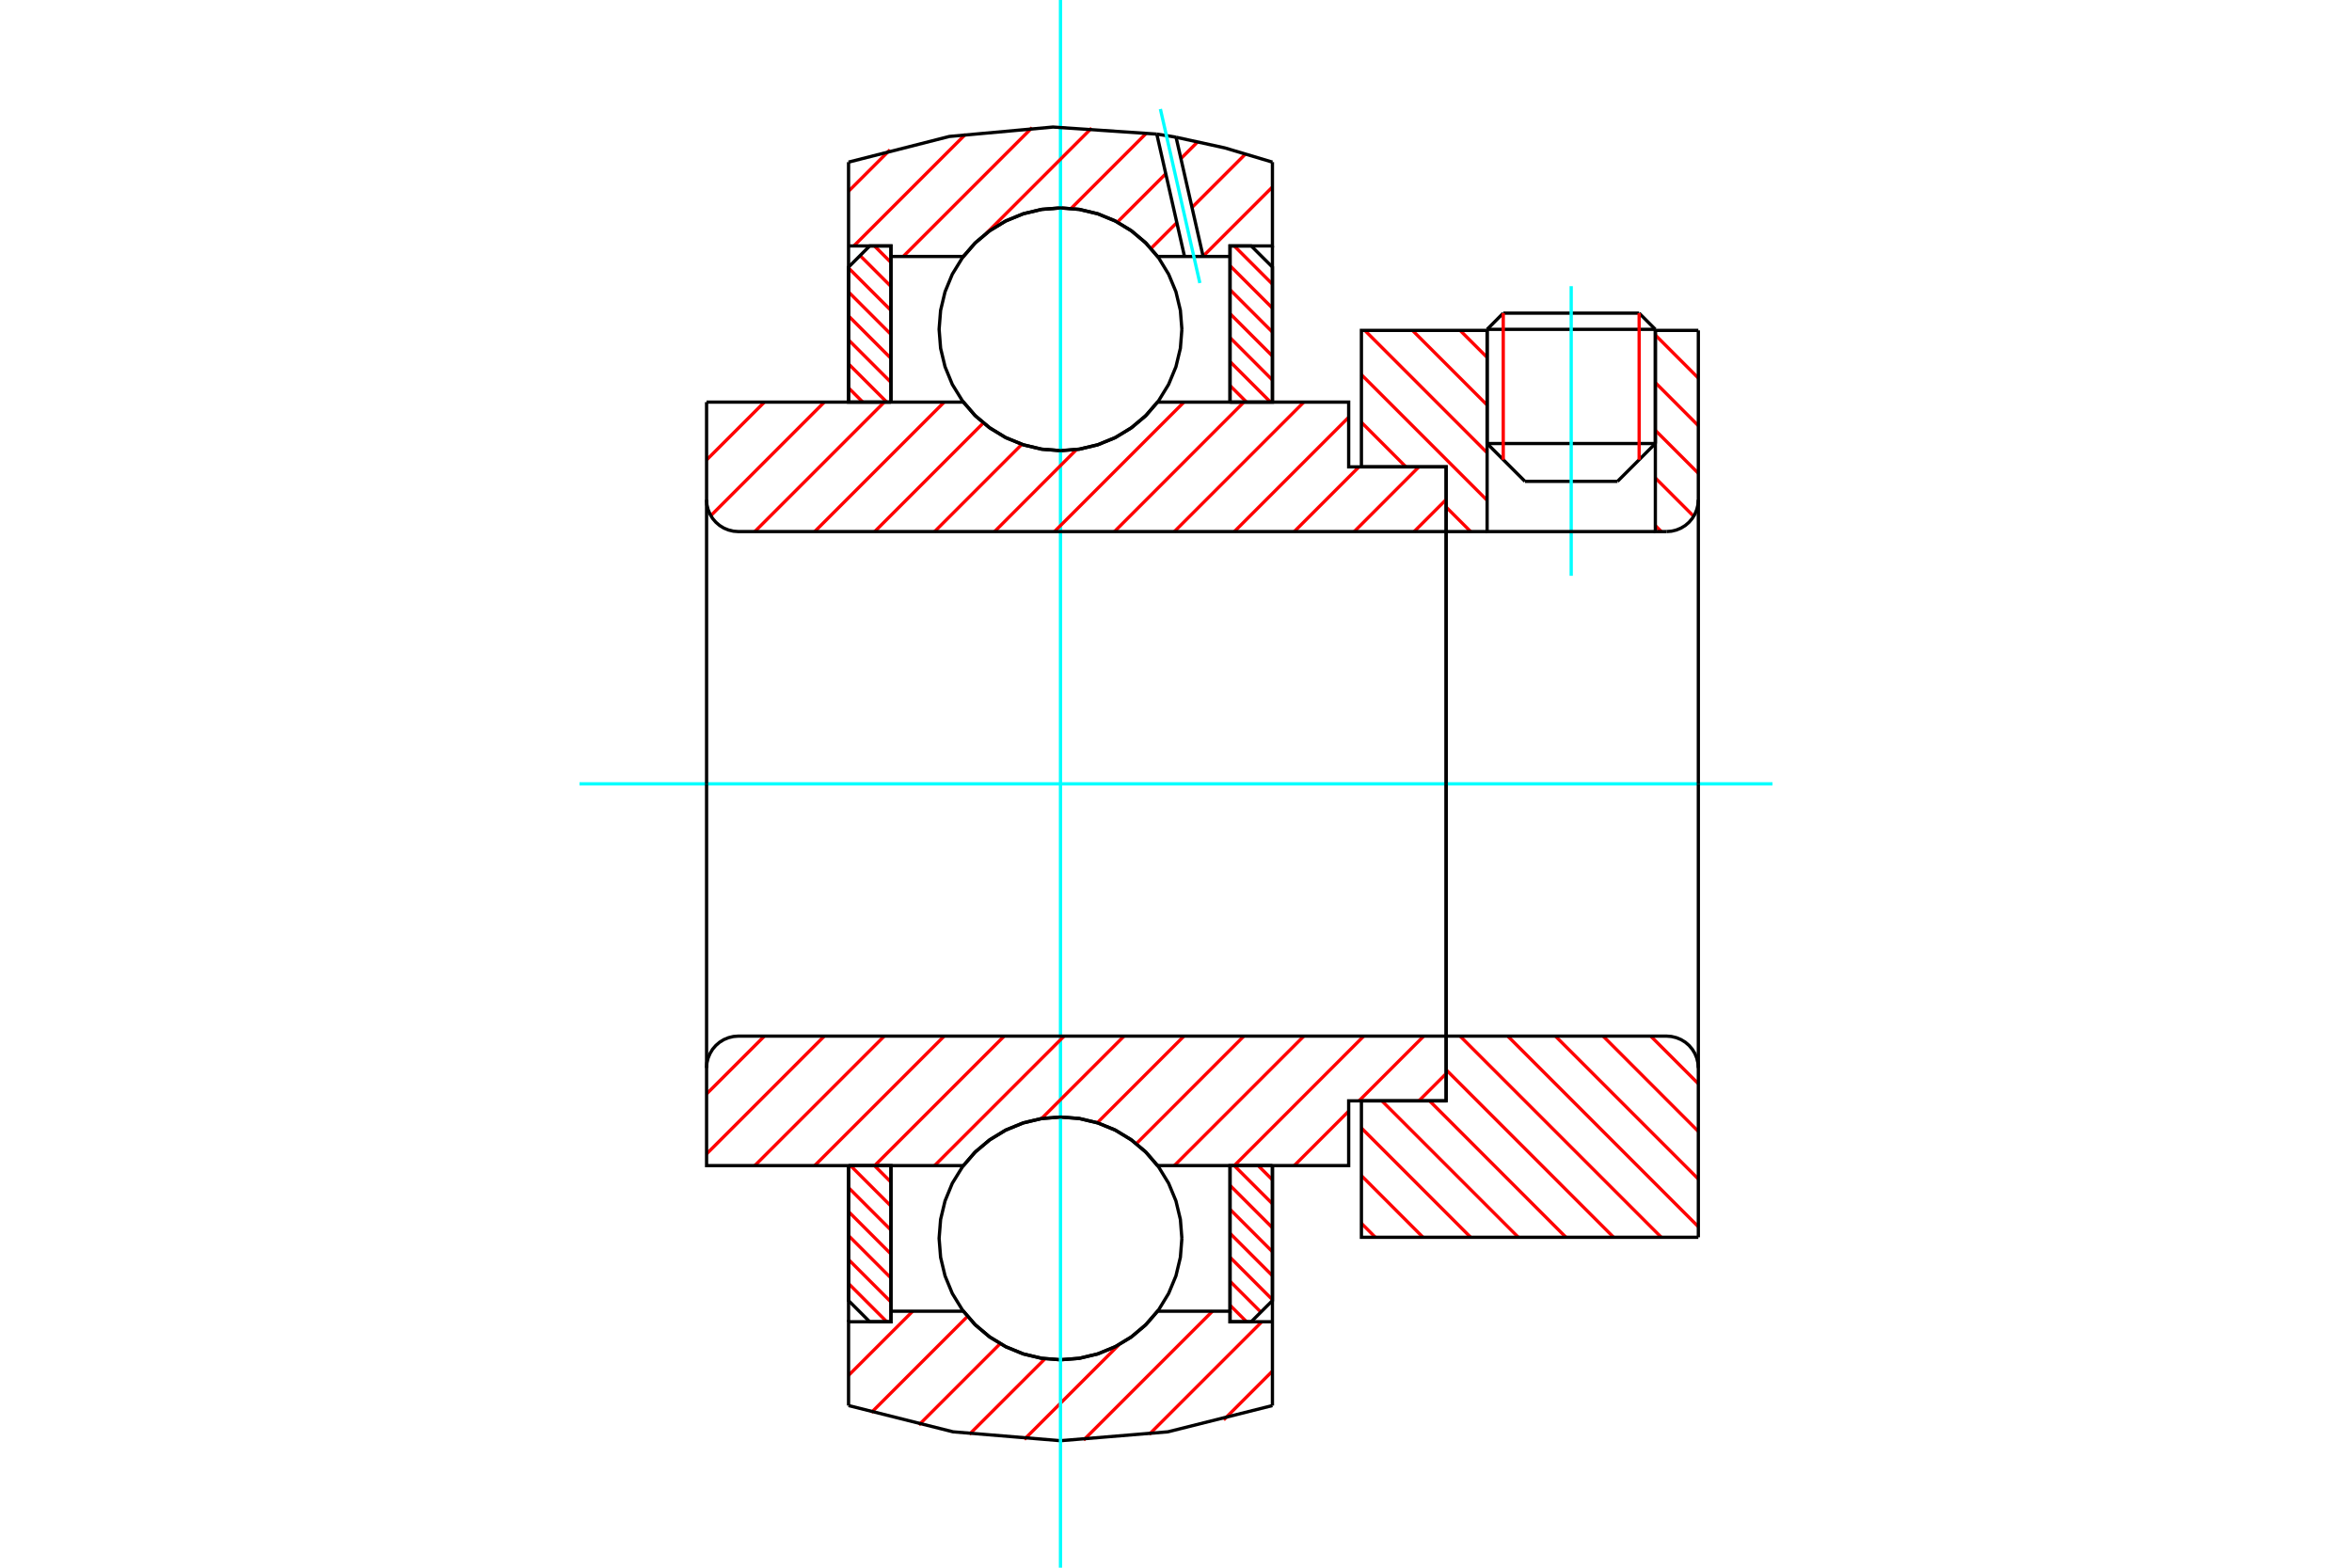 <?xml version="1.0" standalone="no"?>
<!DOCTYPE svg PUBLIC "-//W3C//DTD SVG 1.1//EN"
	"http://www.w3.org/Graphics/SVG/1.1/DTD/svg11.dtd">
<svg xmlns="http://www.w3.org/2000/svg" height="100%" width="100%" viewBox="0 0 36000 24000">
	<rect x="-1800" y="-1200" width="39600" height="26400" style="fill:#FFF"/>
	<g style="fill:none; fill-rule:evenodd" transform="matrix(1 0 0 1 0 0)">
		<g style="fill:none; stroke:#000; stroke-width:50; shape-rendering:geometricPrecision">
			<line x1="25337" y1="5042" x2="22762" y2="5042"/>
			<line x1="23009" y1="4794" x2="25089" y2="4794"/>
			<line x1="22762" y1="6790" x2="25337" y2="6790"/>
			<line x1="24758" y1="7369" x2="23341" y2="7369"/>
			<line x1="23009" y1="4794" x2="22762" y2="5042"/>
			<line x1="25337" y1="5042" x2="25089" y2="4794"/>
			<line x1="24758" y1="7369" x2="25337" y2="6790"/>
			<line x1="22762" y1="6790" x2="23341" y2="7369"/>
			<line x1="22762" y1="5042" x2="22762" y2="6790"/>
			<line x1="25337" y1="6790" x2="25337" y2="5042"/>
		</g>
		<g style="fill:none; stroke:#0FF; stroke-width:50; shape-rendering:geometricPrecision">
			<line x1="24049" y1="8815" x2="24049" y2="4381"/>
		</g>
		<g style="fill:none; stroke:#F00; stroke-width:50; shape-rendering:geometricPrecision">
			<line x1="25089" y1="4794" x2="25089" y2="7038"/>
			<line x1="23009" y1="7038" x2="23009" y2="4794"/>
			<line x1="12988" y1="19650" x2="13573" y2="20235"/>
			<line x1="12988" y1="19283" x2="13637" y2="19932"/>
			<line x1="12988" y1="18916" x2="13637" y2="19565"/>
			<line x1="12988" y1="18549" x2="13637" y2="19198"/>
			<line x1="12988" y1="18182" x2="13637" y2="18831"/>
			<line x1="13017" y1="17844" x2="13637" y2="18464"/>
			<line x1="13384" y1="17844" x2="13637" y2="18097"/>
		</g>
		<g style="fill:none; stroke:#000; stroke-width:50; shape-rendering:geometricPrecision">
			<polyline points="12988,17844 12988,19911 13312,20235 13637,20235 13637,17844 12988,17844"/>
		</g>
		<g style="fill:none; stroke:#0FF; stroke-width:50; shape-rendering:geometricPrecision">
			<line x1="8870" y1="12000" x2="27130" y2="12000"/>
		</g>
		<g style="fill:none; stroke:#F00; stroke-width:50; shape-rendering:geometricPrecision">
			<line x1="12988" y1="5938" x2="13206" y2="6156"/>
			<line x1="12988" y1="5571" x2="13573" y2="6156"/>
			<line x1="12988" y1="5204" x2="13637" y2="5853"/>
			<line x1="12988" y1="4837" x2="13637" y2="5486"/>
			<line x1="12988" y1="4470" x2="13637" y2="5119"/>
			<line x1="12988" y1="4103" x2="13637" y2="4752"/>
			<line x1="13165" y1="3913" x2="13637" y2="4385"/>
			<line x1="13384" y1="3765" x2="13637" y2="4018"/>
		</g>
		<g style="fill:none; stroke:#000; stroke-width:50; shape-rendering:geometricPrecision">
			<polyline points="13637,6156 13637,3765 13312,3765 12988,4089 12988,6156 13637,6156"/>
		</g>
		<g style="fill:none; stroke:#F00; stroke-width:50; shape-rendering:geometricPrecision">
			<line x1="19257" y1="17844" x2="19476" y2="18062"/>
			<line x1="18891" y1="17844" x2="19476" y2="18429"/>
			<line x1="18827" y1="18147" x2="19476" y2="18796"/>
			<line x1="18827" y1="18514" x2="19476" y2="19163"/>
			<line x1="18827" y1="18881" x2="19476" y2="19530"/>
			<line x1="18827" y1="19248" x2="19476" y2="19897"/>
			<line x1="18827" y1="19615" x2="19299" y2="20087"/>
			<line x1="18827" y1="19982" x2="19080" y2="20235"/>
		</g>
		<g style="fill:none; stroke:#000; stroke-width:50; shape-rendering:geometricPrecision">
			<polyline points="19476,17844 19476,19911 19151,20235 18827,20235 18827,17844 19476,17844"/>
		</g>
		<g style="fill:none; stroke:#F00; stroke-width:50; shape-rendering:geometricPrecision">
			<line x1="18891" y1="3765" x2="19476" y2="4350"/>
			<line x1="18827" y1="4068" x2="19476" y2="4717"/>
			<line x1="18827" y1="4435" x2="19476" y2="5084"/>
			<line x1="18827" y1="4802" x2="19476" y2="5451"/>
			<line x1="18827" y1="5169" x2="19476" y2="5818"/>
			<line x1="18827" y1="5536" x2="19447" y2="6156"/>
			<line x1="18827" y1="5903" x2="19080" y2="6156"/>
		</g>
		<g style="fill:none; stroke:#000; stroke-width:50; shape-rendering:geometricPrecision">
			<polyline points="18827,6156 18827,3765 19151,3765 19476,4089 19476,6156 18827,6156"/>
			<polyline points="18090,5041 18067,4751 17999,4467 17887,4198 17735,3949 17546,3727 17324,3538 17075,3386 16806,3274 16522,3206 16232,3183 15941,3206 15658,3274 15388,3386 15140,3538 14918,3727 14729,3949 14576,4198 14465,4467 14397,4751 14374,5041 14397,5332 14465,5615 14576,5885 14729,6133 14918,6355 15140,6544 15388,6697 15658,6808 15941,6876 16232,6899 16522,6876 16806,6808 17075,6697 17324,6544 17546,6355 17735,6133 17887,5885 17999,5615 18067,5332 18090,5041"/>
			<polyline points="18090,18959 18067,18668 17999,18385 17887,18115 17735,17867 17546,17645 17324,17456 17075,17303 16806,17192 16522,17124 16232,17101 15941,17124 15658,17192 15388,17303 15140,17456 14918,17645 14729,17867 14576,18115 14465,18385 14397,18668 14374,18959 14397,19249 14465,19533 14576,19802 14729,20051 14918,20273 15140,20462 15388,20614 15658,20726 15941,20794 16232,20817 16522,20794 16806,20726 17075,20614 17324,20462 17546,20273 17735,20051 17887,19802 17999,19533 18067,19249 18090,18959"/>
		</g>
		<g style="fill:none; stroke:#F00; stroke-width:50; shape-rendering:geometricPrecision">
			<line x1="25266" y1="15862" x2="25995" y2="16591"/>
			<line x1="24537" y1="15862" x2="25995" y2="17321"/>
			<line x1="23807" y1="15862" x2="25995" y2="18050"/>
			<line x1="23078" y1="15862" x2="25995" y2="18780"/>
			<line x1="22348" y1="15862" x2="25428" y2="18942"/>
			<line x1="22135" y1="16378" x2="24698" y2="18942"/>
			<line x1="21881" y1="16853" x2="23969" y2="18942"/>
			<line x1="21151" y1="16853" x2="23240" y2="18942"/>
			<line x1="20838" y1="17269" x2="22510" y2="18942"/>
			<line x1="20838" y1="17998" x2="21781" y2="18942"/>
			<line x1="20838" y1="18728" x2="21051" y2="18942"/>
		</g>
		<g style="fill:none; stroke:#000; stroke-width:50; shape-rendering:geometricPrecision">
			<line x1="25995" y1="12000" x2="25995" y2="18942"/>
			<polyline points="25995,16349 25989,16273 25971,16199 25942,16128 25902,16063 25853,16005 25795,15955 25729,15915 25659,15886 25584,15868 25508,15862 22135,15862 22135,12000"/>
			<polyline points="22135,15862 22135,16853 20838,16853 20838,18942 25995,18942"/>
		</g>
		<g style="fill:none; stroke:#F00; stroke-width:50; shape-rendering:geometricPrecision">
			<line x1="25337" y1="5129" x2="25995" y2="5788"/>
			<line x1="25337" y1="5858" x2="25995" y2="6517"/>
			<line x1="25337" y1="6588" x2="25995" y2="7246"/>
			<line x1="25337" y1="7317" x2="25924" y2="7904"/>
			<line x1="22348" y1="5058" x2="22762" y2="5472"/>
			<line x1="25337" y1="8047" x2="25428" y2="8138"/>
			<line x1="21619" y1="5058" x2="22762" y2="6201"/>
			<line x1="20890" y1="5058" x2="22762" y2="6931"/>
			<line x1="20838" y1="5736" x2="22762" y2="7660"/>
			<line x1="20838" y1="6465" x2="21519" y2="7147"/>
			<line x1="22135" y1="7763" x2="22510" y2="8138"/>
		</g>
		<g style="fill:none; stroke:#000; stroke-width:50; shape-rendering:geometricPrecision">
			<line x1="25995" y1="12000" x2="25995" y2="5058"/>
			<polyline points="25508,8138 25584,8132 25659,8114 25729,8085 25795,8045 25853,7995 25902,7937 25942,7872 25971,7801 25989,7727 25995,7651"/>
			<polyline points="25508,8138 25337,8138 25337,5058"/>
			<polyline points="25337,8138 22762,8138 22762,5058"/>
			<polyline points="22762,8138 22135,8138 22135,12000"/>
			<polyline points="22135,8138 22135,7147 20838,7147 20838,5058 22762,5058"/>
			<line x1="25337" y1="5058" x2="25995" y2="5058"/>
		</g>
		<g style="fill:none; stroke:#F00; stroke-width:50; shape-rendering:geometricPrecision">
			<line x1="19476" y1="20991" x2="18730" y2="21737"/>
			<line x1="19314" y1="20235" x2="17590" y2="21959"/>
			<line x1="18558" y1="20074" x2="16586" y2="22046"/>
			<line x1="17129" y1="20585" x2="15678" y2="22036"/>
			<line x1="15996" y1="20801" x2="14838" y2="21958"/>
			<line x1="15309" y1="20570" x2="14064" y2="21815"/>
			<line x1="14809" y1="20153" x2="13337" y2="21625"/>
			<line x1="13970" y1="20074" x2="12988" y2="21056"/>
		</g>
		<g style="fill:none; stroke:#000; stroke-width:50; shape-rendering:geometricPrecision">
			<polyline points="19476,17844 19476,20235 19476,21518"/>
			<polyline points="12988,21518 14588,21920 16232,22056 17876,21920 19476,21518"/>
			<polyline points="12988,21518 12988,20235 13637,20235 13637,20074 13637,17844"/>
			<polyline points="13637,20074 14745,20074 14935,20289 15155,20473 15401,20621 15667,20729 15946,20795 16232,20817 16518,20795 16797,20729 17063,20621 17309,20473 17529,20289 17718,20074 18827,20074 18827,17844"/>
			<polyline points="18827,20074 18827,20235 19476,20235"/>
			<line x1="12988" y1="20235" x2="12988" y2="17844"/>
		</g>
		<g style="fill:none; stroke:#0FF; stroke-width:50; shape-rendering:geometricPrecision">
			<line x1="16232" y1="24000" x2="16232" y2="0"/>
		</g>
		<g style="fill:none; stroke:#F00; stroke-width:50; shape-rendering:geometricPrecision">
			<line x1="19476" y1="2863" x2="18414" y2="3924"/>
			<line x1="19065" y1="2356" x2="18245" y2="3176"/>
			<line x1="18013" y1="3408" x2="17617" y2="3804"/>
			<line x1="18334" y1="2169" x2="18075" y2="2428"/>
			<line x1="17843" y1="2660" x2="17103" y2="3400"/>
			<line x1="17551" y1="2035" x2="16395" y2="3191"/>
			<line x1="16708" y1="1961" x2="15101" y2="3568"/>
			<line x1="14756" y1="3912" x2="14742" y2="3926"/>
			<line x1="15797" y1="1954" x2="13825" y2="3926"/>
			<line x1="14779" y1="2055" x2="13069" y2="3765"/>
			<line x1="13622" y1="2294" x2="12988" y2="2928"/>
		</g>
		<g style="fill:none; stroke:#000; stroke-width:50; shape-rendering:geometricPrecision">
			<polyline points="12988,6156 12988,3765 12988,2482"/>
			<polyline points="17706,2053 16117,1945 14531,2089 12988,2482"/>
			<polyline points="18001,2101 17854,2076 17706,2053"/>
			<polyline points="19476,2482 18746,2264 18001,2101"/>
			<polyline points="19476,2482 19476,3765 18827,3765 18827,3926 18827,6156"/>
			<polyline points="18827,3926 18415,3926 18130,3926 17718,3926 17529,3711 17309,3527 17063,3379 16797,3271 16518,3205 16232,3183 15946,3205 15667,3271 15401,3379 15155,3527 14935,3711 14745,3926 13637,3926 13637,6156"/>
			<polyline points="13637,3926 13637,3765 12988,3765"/>
			<line x1="19476" y1="3765" x2="19476" y2="6156"/>
		</g>
		<g style="fill:none; stroke:#0FF; stroke-width:50; shape-rendering:geometricPrecision">
			<line x1="18365" y1="4333" x2="17761" y2="1669"/>
		</g>
		<g style="fill:none; stroke:#000; stroke-width:50; shape-rendering:geometricPrecision">
			<line x1="18130" y1="3926" x2="17706" y2="2053"/>
			<line x1="18415" y1="3926" x2="18001" y2="2101"/>
		</g>
		<g style="fill:none; stroke:#F00; stroke-width:50; shape-rendering:geometricPrecision">
			<line x1="22135" y1="16436" x2="21718" y2="16853"/>
			<line x1="21792" y1="15862" x2="20801" y2="16853"/>
			<line x1="20643" y1="17011" x2="19810" y2="17844"/>
			<line x1="20874" y1="15862" x2="18893" y2="17844"/>
			<line x1="19957" y1="15862" x2="17975" y2="17844"/>
			<line x1="19039" y1="15862" x2="17393" y2="17509"/>
			<line x1="18122" y1="15862" x2="16795" y2="17189"/>
			<line x1="17205" y1="15862" x2="15943" y2="17124"/>
			<line x1="16287" y1="15862" x2="14305" y2="17844"/>
			<line x1="15370" y1="15862" x2="13388" y2="17844"/>
			<line x1="14452" y1="15862" x2="12470" y2="17844"/>
			<line x1="13535" y1="15862" x2="11553" y2="17844"/>
			<line x1="12617" y1="15862" x2="10815" y2="17665"/>
			<line x1="11700" y1="15862" x2="10815" y2="16747"/>
		</g>
		<g style="fill:none; stroke:#000; stroke-width:50; shape-rendering:geometricPrecision">
			<line x1="22135" y1="12000" x2="22135" y2="16853"/>
			<polyline points="22135,15862 11301,15862 11225,15868 11151,15886 11080,15915 11015,15955 10957,16005 10907,16063 10868,16128 10838,16199 10820,16273 10815,16349 10815,17844 11463,17844 14745,17844"/>
			<polyline points="17718,17844 17529,17628 17309,17445 17063,17297 16797,17189 16518,17123 16232,17101 15946,17123 15667,17189 15401,17297 15155,17445 14935,17628 14745,17844"/>
			<polyline points="17718,17844 20643,17844 20643,16853 22135,16853"/>
			<line x1="10815" y1="12000" x2="10815" y2="16349"/>
		</g>
		<g style="fill:none; stroke:#F00; stroke-width:50; shape-rendering:geometricPrecision">
			<line x1="22135" y1="7648" x2="21645" y2="8138"/>
			<line x1="21718" y1="7147" x2="20728" y2="8138"/>
			<line x1="20801" y1="7147" x2="19810" y2="8138"/>
			<line x1="20643" y1="6388" x2="18893" y2="8138"/>
			<line x1="19957" y1="6156" x2="17975" y2="8138"/>
			<line x1="19039" y1="6156" x2="17058" y2="8138"/>
			<line x1="18122" y1="6156" x2="16140" y2="8138"/>
			<line x1="16478" y1="6882" x2="15223" y2="8138"/>
			<line x1="15641" y1="6802" x2="14305" y2="8138"/>
			<line x1="15051" y1="6475" x2="13388" y2="8138"/>
			<line x1="14452" y1="6156" x2="12470" y2="8138"/>
			<line x1="13535" y1="6156" x2="11553" y2="8138"/>
			<line x1="12617" y1="6156" x2="10880" y2="7894"/>
			<line x1="11700" y1="6156" x2="10815" y2="7041"/>
		</g>
		<g style="fill:none; stroke:#000; stroke-width:50; shape-rendering:geometricPrecision">
			<line x1="10815" y1="12000" x2="10815" y2="6156"/>
			<polyline points="10815,7651 10820,7727 10838,7801 10868,7872 10907,7937 10957,7995 11015,8045 11080,8085 11151,8114 11225,8132 11301,8138 22135,8138 22135,7147 20643,7147 20643,6156 17718,6156"/>
			<polyline points="14745,6156 14935,6372 15155,6555 15401,6703 15667,6811 15946,6877 16232,6899 16518,6877 16797,6811 17063,6703 17309,6555 17529,6372 17718,6156"/>
			<polyline points="14745,6156 11463,6156 10815,6156"/>
			<line x1="22135" y1="12000" x2="22135" y2="8138"/>
		</g>
	</g>
</svg>
